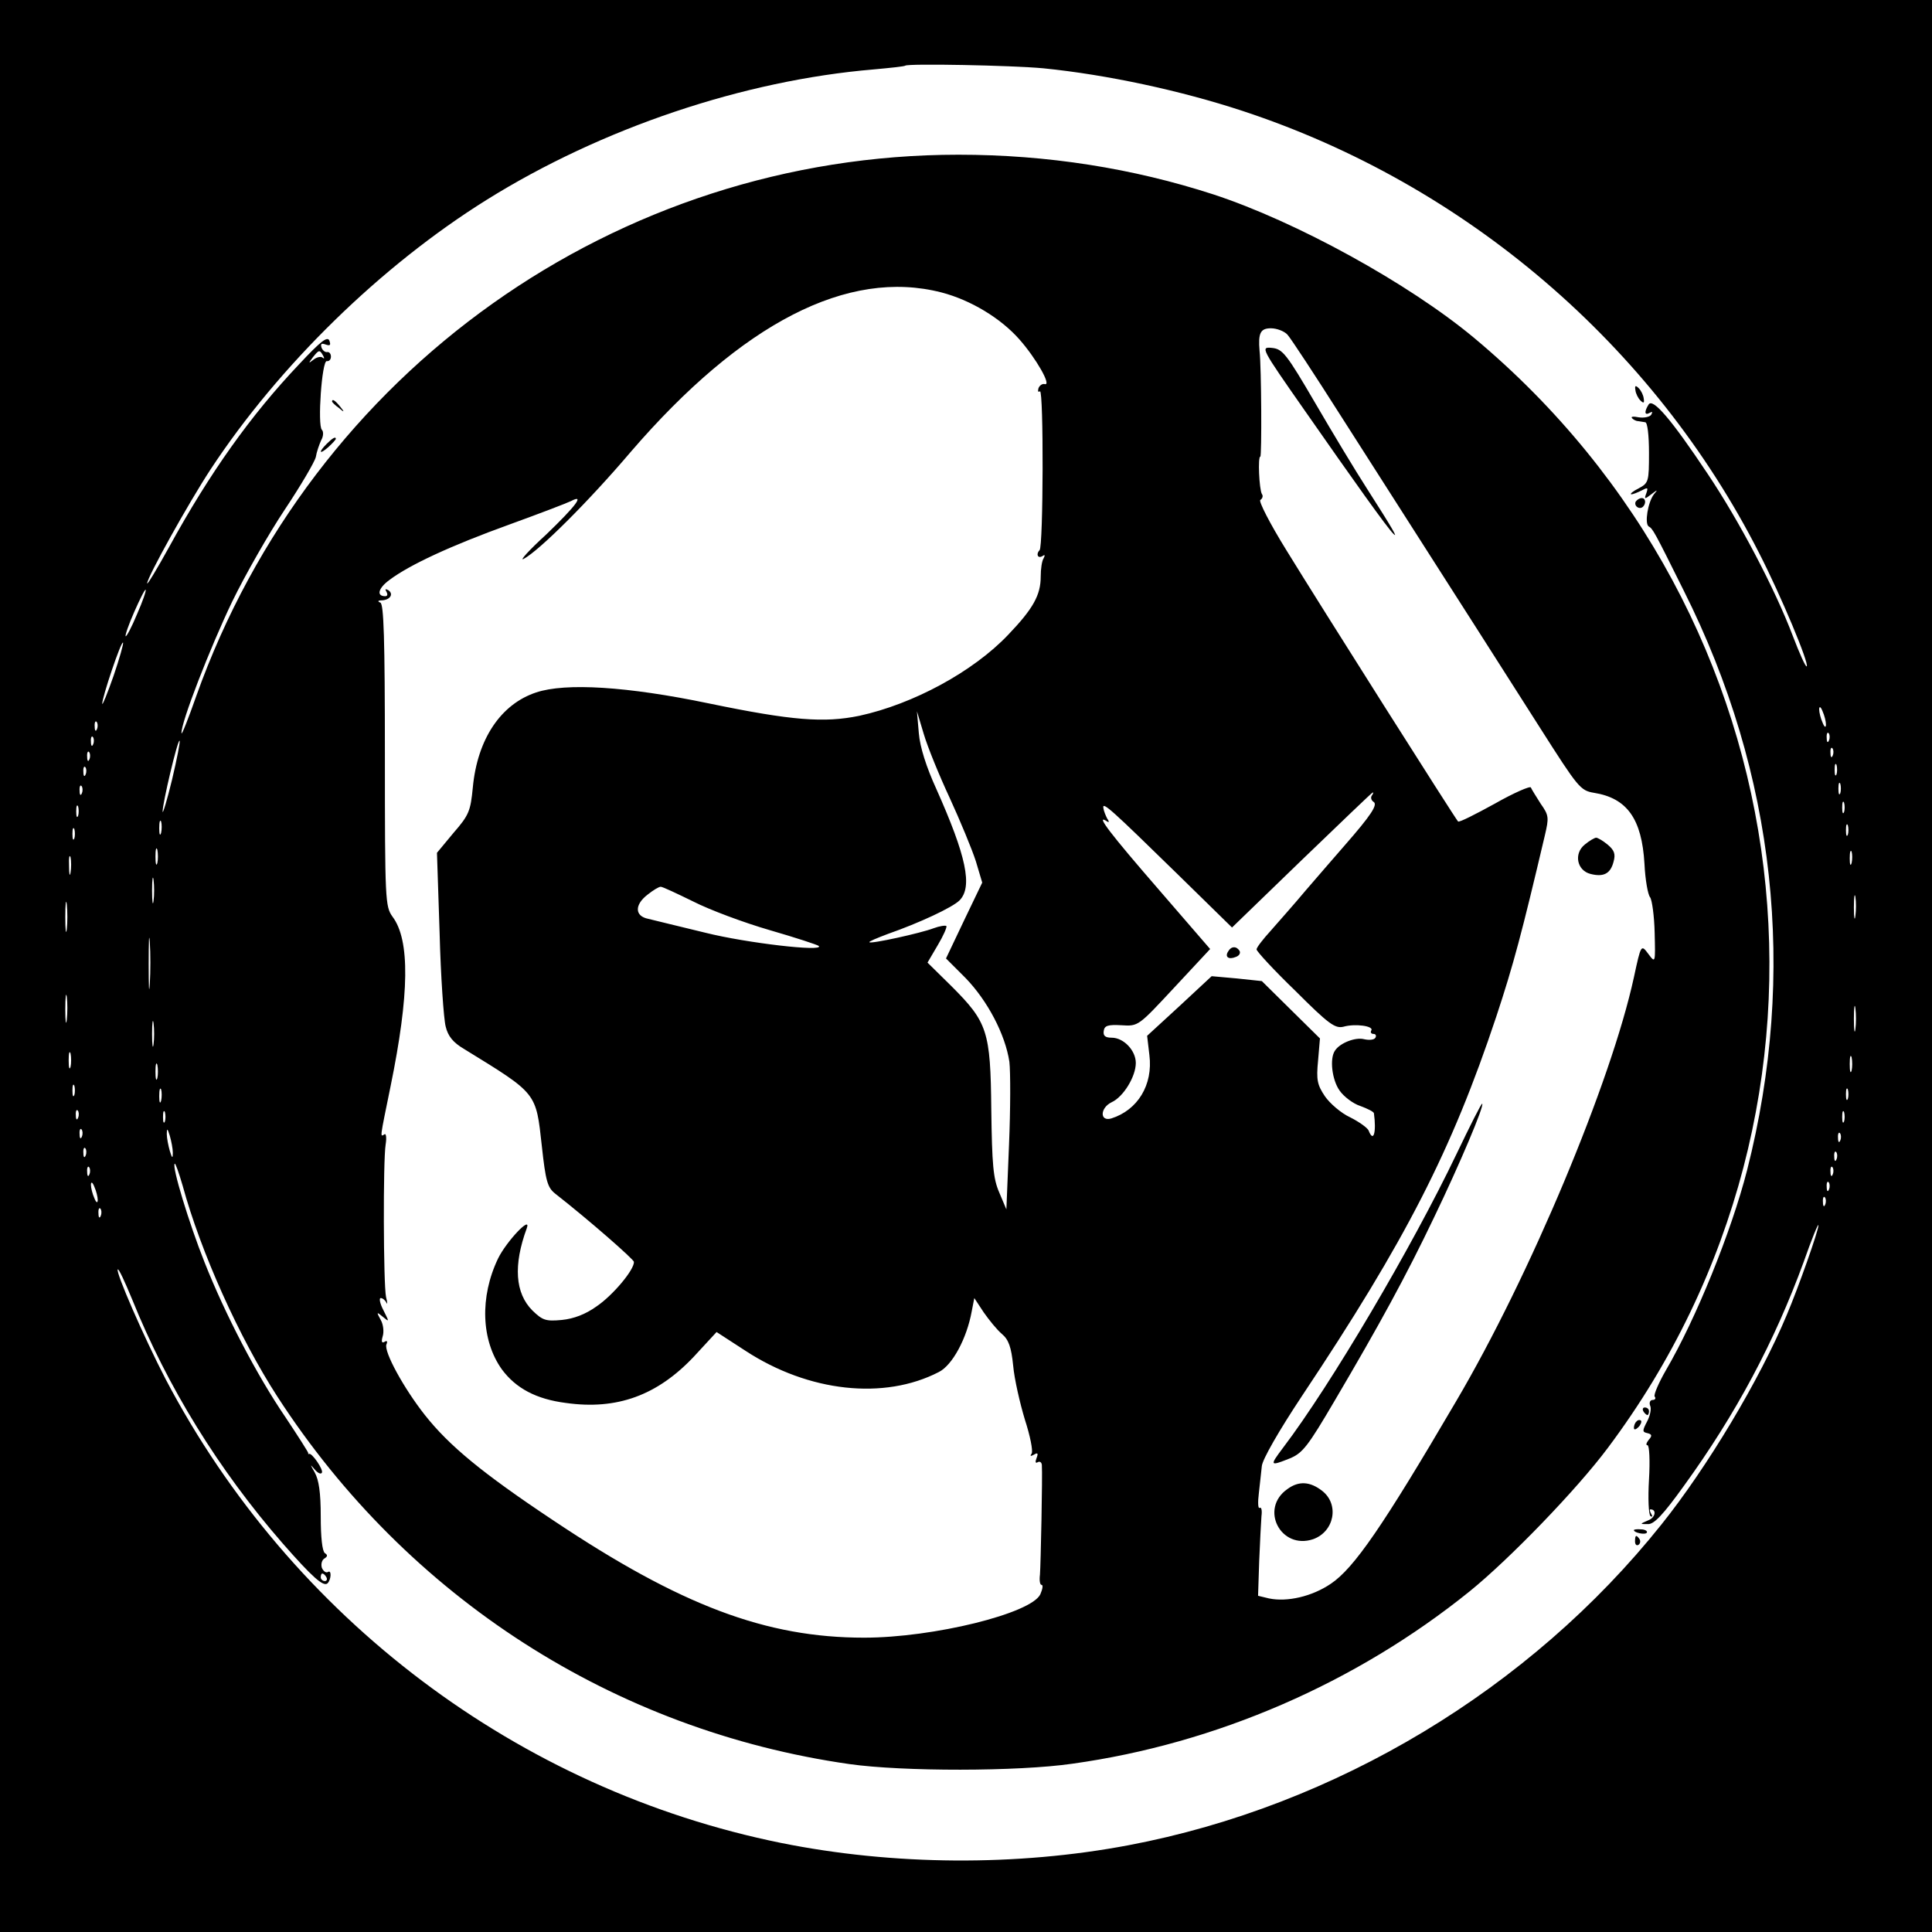 <?xml version="1.0" standalone="no"?>
<!DOCTYPE svg PUBLIC "-//W3C//DTD SVG 20010904//EN"
 "http://www.w3.org/TR/2001/REC-SVG-20010904/DTD/svg10.dtd">
<svg version="1.0" xmlns="http://www.w3.org/2000/svg"
 width="512pt" height="512pt" viewBox="0 0 512 512"
 preserveAspectRatio="xMidYMid meet">
<g transform="translate(0,512) scale(0.1,-0.1)"
fill="#000000" stroke="none">
<path d="M0 2560 l0 -2560 2560 0 2560 0 0 2560 0 2560 -2560 0 -2560 0 0
-2560z m2765 2379 c169 -17 364 -59 528 -113 592 -195 1089 -621 1369 -1172
58 -113 133 -293 126 -300 -3 -2 -19 34 -37 81 -47 124 -142 305 -226 430 -96
144 -145 201 -156 183 -12 -19 -11 -30 3 -22 7 4 8 3 4 -5 -4 -6 -19 -9 -33
-7 -14 3 -22 2 -18 -2 3 -4 11 -8 16 -8 5 -1 14 -2 19 -3 6 0 10 -35 10 -81 0
-76 -1 -80 -27 -94 -16 -8 -24 -15 -20 -16 5 0 17 5 27 10 17 9 18 8 13 -7 -6
-16 -5 -17 13 -3 17 13 18 13 7 0 -16 -21 -25 -77 -14 -85 11 -6 14 -11 93
-170 244 -486 301 -1013 168 -1536 -42 -164 -136 -395 -215 -530 -19 -33 -33
-65 -30 -70 4 -5 1 -9 -5 -9 -7 0 -10 -7 -7 -15 4 -8 0 -27 -8 -42 -13 -25
-13 -28 1 -31 12 -3 13 -7 3 -18 -6 -8 -8 -14 -3 -14 5 0 7 -41 4 -91 -3 -50
-1 -93 4 -97 5 -3 6 0 2 6 -4 7 -5 12 -2 12 17 0 13 -22 -6 -29 -23 -10 -23
-10 -1 -10 16 -1 40 24 96 102 137 189 240 382 317 593 21 60 39 104 39 97 1
-12 -53 -165 -84 -238 -72 -172 -211 -404 -332 -555 -348 -436 -863 -746
-1412 -850 -296 -56 -623 -54 -921 6 -696 141 -1298 595 -1631 1229 -58 112
-133 284 -127 291 3 2 19 -33 38 -79 94 -233 230 -453 399 -647 78 -89 108
-116 119 -106 10 10 11 37 1 30 -5 -3 -12 2 -16 11 -3 10 0 21 7 25 8 5 9 9 1
14 -7 5 -11 42 -11 97 0 64 -5 97 -16 117 -12 21 -13 23 -1 9 8 -10 17 -15 20
-10 5 8 -27 54 -34 50 -2 -1 -3 0 -2 2 1 1 -27 45 -61 96 -75 110 -159 271
-214 410 -41 103 -87 254 -79 261 2 2 11 -24 21 -58 48 -176 150 -403 251
-559 345 -533 893 -885 1516 -974 141 -20 446 -20 591 1 381 53 752 214 1053
457 105 85 284 270 366 380 687 917 532 2202 -355 2942 -173 144 -471 308
-691 380 -213 69 -439 105 -675 105 -905 0 -1713 -573 -2020 -1435 -21 -60
-39 -105 -39 -98 -2 27 76 227 134 348 35 72 98 182 140 245 42 63 79 126 82
139 2 13 9 33 14 44 6 10 7 23 2 28 -12 12 0 184 13 182 6 -1 11 4 11 12 0 8
-5 13 -10 12 -5 -1 -12 4 -15 12 -3 10 0 12 11 8 12 -4 14 -2 10 10 -5 13 -23
-1 -80 -62 -129 -136 -237 -288 -345 -485 -32 -58 -58 -101 -58 -96 0 16 109
212 168 302 181 275 451 539 731 714 306 191 682 317 1026 346 44 4 82 8 84
10 7 6 280 1 366 -7z m-270 -594 c77 -20 157 -68 207 -125 44 -50 85 -122 67
-118 -6 2 -14 -3 -17 -11 -2 -8 -1 -11 4 -8 10 5 9 -412 -1 -421 -10 -10 -5
-23 7 -16 7 5 8 3 4 -5 -5 -7 -8 -29 -8 -49 0 -49 -20 -85 -86 -154 -93 -98
-252 -184 -395 -215 -93 -19 -177 -13 -399 33 -216 45 -379 55 -457 29 -94
-31 -156 -124 -168 -252 -6 -62 -10 -73 -51 -120 l-44 -53 7 -212 c3 -117 11
-229 16 -248 6 -26 20 -43 49 -60 195 -120 190 -114 206 -258 10 -92 15 -109
35 -125 92 -72 208 -174 209 -181 1 -21 -56 -89 -99 -118 -29 -21 -61 -33 -92
-36 -43 -4 -51 -1 -78 25 -46 46 -51 120 -15 218 13 36 -54 -35 -76 -80 -49
-102 -45 -217 10 -294 37 -50 91 -79 170 -89 135 -19 242 20 339 123 l60 65
77 -50 c167 -109 367 -131 512 -56 36 18 74 89 87 160 l7 36 25 -38 c14 -20
35 -46 48 -57 18 -15 25 -35 30 -84 3 -35 18 -100 31 -143 14 -43 22 -83 18
-90 -5 -7 -3 -8 6 -3 10 6 12 4 7 -9 -4 -10 -3 -15 3 -11 6 3 10 0 11 -7 2
-28 -3 -266 -5 -291 -2 -15 0 -27 4 -27 5 0 3 -11 -3 -25 -24 -51 -284 -115
-467 -115 -260 0 -486 85 -824 311 -188 125 -276 198 -340 279 -56 71 -109
168 -102 187 4 9 1 11 -5 7 -7 -4 -9 0 -5 14 4 12 2 32 -5 44 -12 22 -11 22 6
8 17 -14 17 -14 1 18 -9 17 -12 32 -7 32 5 0 12 -6 15 -12 3 -7 3 0 -1 15 -7
35 -8 361 -1 404 3 18 1 30 -3 27 -12 -7 -13 -15 16 127 50 244 52 388 5 450
-19 27 -20 41 -20 428 0 310 -3 400 -12 404 -8 3 -7 6 4 6 22 1 32 17 17 27
-8 4 -9 3 -5 -4 4 -7 3 -12 -3 -12 -24 0 -19 21 11 43 53 40 163 91 318 147
80 29 153 57 163 62 38 20 13 -13 -65 -88 -46 -42 -73 -72 -60 -65 41 22 171
151 284 284 294 341 575 486 823 422z m917 -112 c9 -10 72 -106 140 -213 363
-568 434 -679 530 -830 100 -157 106 -165 142 -171 88 -14 127 -69 134 -188 2
-42 9 -82 15 -89 5 -7 11 -49 12 -94 2 -80 2 -81 -16 -57 -20 27 -20 27 -39
-61 -60 -276 -275 -791 -472 -1125 -194 -331 -270 -441 -331 -482 -50 -34
-116 -49 -164 -39 l-29 7 3 92 c2 51 5 104 6 119 2 15 0 25 -5 22 -4 -3 -5 15
-2 38 3 24 6 57 8 73 2 18 45 93 106 185 276 414 397 651 515 1005 46 139 68
222 129 481 11 47 11 53 -11 84 -12 19 -24 38 -26 43 -1 5 -45 -14 -96 -43
-51 -28 -94 -50 -97 -47 -7 7 -363 569 -455 719 -44 71 -74 130 -69 133 6 4 8
11 4 16 -7 13 -11 99 -4 99 4 0 3 235 -2 280 -4 47 2 60 30 60 16 0 36 -8 44
-17z m-2556 -55 c4 -7 4 -10 -1 -6 -4 4 -15 2 -24 -5 -14 -11 -14 -10 -2 6 16
20 18 21 27 5z m-493 -686 c-14 -34 -28 -60 -30 -58 -2 2 8 31 23 65 15 34 28
60 30 58 2 -2 -8 -31 -23 -65z m-62 -163 c-16 -46 -30 -80 -30 -74 -1 15 50
167 55 162 2 -2 -9 -41 -25 -88z m4538 -129 c0 -9 -4 -8 -9 5 -5 11 -9 27 -9
35 0 9 4 8 9 -5 5 -11 9 -27 9 -35z m-2322 -195 c28 -61 59 -136 69 -167 l17
-57 -48 -100 -48 -101 52 -52 c58 -60 105 -149 116 -222 3 -26 3 -125 -1 -220
l-7 -171 -19 45 c-16 37 -19 73 -21 220 -2 208 -10 231 -106 327 l-63 62 27
46 c15 25 25 48 23 51 -3 2 -18 0 -34 -6 -34 -13 -166 -42 -170 -37 -2 2 20
11 49 22 83 29 171 70 190 89 35 36 18 117 -62 296 -26 57 -43 110 -46 147
l-5 58 18 -60 c10 -34 41 -110 69 -170z m-2260 183 c-3 -8 -6 -5 -6 6 -1 11 2
17 5 13 3 -3 4 -12 1 -19z m4590 -30 c-3 -8 -6 -5 -6 6 -1 11 2 17 5 13 3 -3
4 -12 1 -19z m-4600 -10 c-3 -8 -6 -5 -6 6 -1 11 2 17 5 13 3 -3 4 -12 1 -19z
m209 -94 c-13 -54 -25 -93 -25 -85 -1 19 40 193 45 188 2 -2 -7 -48 -20 -103z
m4401 64 c-3 -8 -6 -5 -6 6 -1 11 2 17 5 13 3 -3 4 -12 1 -19z m-4620 -10 c-3
-8 -6 -5 -6 6 -1 11 2 17 5 13 3 -3 4 -12 1 -19z m4630 -40 c-3 -7 -5 -2 -5
12 0 14 2 19 5 13 2 -7 2 -19 0 -25z m-4640 0 c-3 -8 -6 -5 -6 6 -1 11 2 17 5
13 3 -3 4 -12 1 -19z m4650 -50 c-3 -7 -5 -2 -5 12 0 14 2 19 5 13 2 -7 2 -19
0 -25z m-4660 0 c-3 -8 -6 -5 -6 6 -1 11 2 17 5 13 3 -3 4 -12 1 -19z m3418
-7 c-3 -5 -1 -12 5 -16 12 -7 -6 -35 -77 -116 -26 -30 -73 -84 -103 -119 -30
-36 -72 -83 -92 -106 -21 -23 -38 -45 -38 -50 0 -5 46 -55 103 -110 88 -88
105 -100 127 -95 31 9 82 2 74 -10 -3 -5 0 -9 6 -9 6 0 8 -5 5 -10 -3 -6 -17
-7 -30 -4 -23 6 -64 -10 -77 -30 -15 -21 -8 -78 12 -106 11 -16 36 -35 55 -41
19 -7 35 -15 36 -19 7 -50 -1 -80 -14 -46 -3 7 -25 23 -49 35 -24 11 -54 37
-67 56 -20 30 -23 43 -18 94 l5 59 -77 76 -77 76 -66 7 -67 6 -85 -79 -86 -79
6 -51 c10 -79 -31 -146 -101 -168 -31 -9 -30 28 1 43 31 14 64 68 64 104 0 33
-32 67 -64 67 -17 0 -23 5 -21 18 2 14 11 17 47 15 45 -3 45 -2 140 100 l95
102 -134 155 c-131 151 -169 201 -142 185 8 -6 10 -4 3 6 -4 8 -9 20 -10 28
-3 18 22 -5 196 -175 l145 -142 185 179 c102 98 186 179 188 179 2 0 1 -4 -3
-9z m1252 -43 c-3 -7 -5 -2 -5 12 0 14 2 19 5 13 2 -7 2 -19 0 -25z m-4680
-10 c-3 -7 -5 -2 -5 12 0 14 2 19 5 13 2 -7 2 -19 0 -25z m220 -45 c-3 -10 -5
-4 -5 12 0 17 2 24 5 18 2 -7 2 -21 0 -30z m4470 -5 c-3 -7 -5 -2 -5 12 0 14
2 19 5 13 2 -7 2 -19 0 -25z m-4700 -10 c-3 -7 -5 -2 -5 12 0 14 2 19 5 13 2
-7 2 -19 0 -25z m220 -65 c-3 -10 -5 -2 -5 17 0 19 2 27 5 18 2 -10 2 -26 0
-35z m4490 0 c-3 -10 -5 -4 -5 12 0 17 2 24 5 18 2 -7 2 -21 0 -30z m-4720
-25 c-2 -13 -4 -5 -4 17 -1 22 1 32 4 23 2 -10 2 -28 0 -40z m220 -75 c-2 -16
-4 -3 -4 27 0 30 2 43 4 28 2 -16 2 -40 0 -55z m1430 -2 c43 -22 134 -56 203
-76 69 -20 127 -39 130 -42 14 -16 -192 8 -300 35 -69 17 -137 33 -152 37 -36
7 -37 37 -2 64 15 12 30 21 35 21 5 0 43 -18 86 -39z m3080 -38 c-2 -16 -4 -5
-4 22 0 28 2 40 4 28 2 -13 2 -35 0 -50z m-4740 -35 c-2 -18 -4 -4 -4 32 0 36
2 50 4 33 2 -18 2 -48 0 -65z m220 -145 c-2 -32 -3 -8 -3 52 0 61 1 87 3 58 2
-29 2 -78 0 -110z m-220 -95 c-2 -18 -4 -6 -4 27 0 33 2 48 4 33 2 -15 2 -42
0 -60z m4740 -25 c-2 -16 -4 -3 -4 27 0 30 2 43 4 28 2 -16 2 -40 0 -55z
m-4510 -40 c-2 -16 -4 -3 -4 27 0 30 2 43 4 28 2 -16 2 -40 0 -55z m-220 -60
c-3 -10 -5 -2 -5 17 0 19 2 27 5 18 2 -10 2 -26 0 -35z m4720 -10 c-3 -10 -5
-2 -5 17 0 19 2 27 5 18 2 -10 2 -26 0 -35z m-4490 -20 c-3 -10 -5 -2 -5 17 0
19 2 27 5 18 2 -10 2 -26 0 -35z m-220 -45 c-3 -7 -5 -2 -5 12 0 14 2 19 5 13
2 -7 2 -19 0 -25z m230 -15 c-3 -10 -5 -4 -5 12 0 17 2 24 5 18 2 -7 2 -21 0
-30z m4470 5 c-3 -7 -5 -2 -5 12 0 14 2 19 5 13 2 -7 2 -19 0 -25z m-4690 -50
c-3 -8 -6 -5 -6 6 -1 11 2 17 5 13 3 -3 4 -12 1 -19z m230 -10 c-3 -7 -5 -2
-5 12 0 14 2 19 5 13 2 -7 2 -19 0 -25z m4450 0 c-3 -7 -5 -2 -5 12 0 14 2 19
5 13 2 -7 2 -19 0 -25z m-4670 -40 c-3 -8 -6 -5 -6 6 -1 11 2 17 5 13 3 -3 4
-12 1 -19z m241 -43 c0 -16 -2 -15 -8 5 -4 14 -8 34 -8 45 0 16 2 15 8 -5 4
-14 8 -34 8 -45z m4419 33 c-3 -8 -6 -5 -6 6 -1 11 2 17 5 13 3 -3 4 -12 1
-19z m-4650 -40 c-3 -8 -6 -5 -6 6 -1 11 2 17 5 13 3 -3 4 -12 1 -19z m4640
-10 c-3 -8 -6 -5 -6 6 -1 11 2 17 5 13 3 -3 4 -12 1 -19z m-4630 -40 c-3 -8
-6 -5 -6 6 -1 11 2 17 5 13 3 -3 4 -12 1 -19z m4620 0 c-3 -8 -6 -5 -6 6 -1
11 2 17 5 13 3 -3 4 -12 1 -19z m-4598 -68 c0 -9 -4 -8 -9 5 -5 11 -9 27 -9
35 0 9 4 8 9 -5 5 -11 9 -27 9 -35z m4588 28 c-3 -8 -6 -5 -6 6 -1 11 2 17 5
13 3 -3 4 -12 1 -19z m-10 -40 c-3 -8 -6 -5 -6 6 -1 11 2 17 5 13 3 -3 4 -12
1 -19z m-4570 -30 c-3 -8 -6 -5 -6 6 -1 11 2 17 5 13 3 -3 4 -12 1 -19z m598
-958 c3 -5 1 -10 -4 -10 -6 0 -11 5 -11 10 0 6 2 10 4 10 3 0 8 -4 11 -10z"/>
<path d="M4334 4086 c1 -9 7 -21 13 -27 9 -9 11 -7 9 5 -1 9 -7 21 -13 27 -9
9 -11 7 -9 -5z"/>
<path d="M880 4056 c0 -2 8 -10 18 -17 15 -13 16 -12 3 4 -13 16 -21 21 -21
13z"/>
<path d="M866 3944 c-23 -23 -20 -30 4 -9 11 10 20 20 20 22 0 7 -9 2 -24 -13z"/>
<path d="M4335 3791 c-6 -11 9 -23 19 -14 9 9 7 23 -3 23 -6 0 -12 -4 -16 -9z"/>
<path d="M4355 1380 c3 -5 8 -10 11 -10 2 0 4 5 4 10 0 6 -5 10 -11 10 -5 0
-7 -4 -4 -10z"/>
<path d="M4337 1353 c-4 -3 -7 -11 -7 -17 0 -6 5 -5 12 2 6 6 9 14 7 17 -3 3
-9 2 -12 -2z"/>
<path d="M4330 1065 c0 -7 30 -13 34 -7 3 4 -4 9 -15 9 -10 1 -19 0 -19 -2z"/>
<path d="M4333 1035 c0 -8 4 -12 9 -9 5 3 6 10 3 15 -9 13 -12 11 -12 -6z"/>
<path d="M3457 4033 c129 -185 220 -313 236 -328 12 -12 0 10 -71 121 -29 45
-90 146 -136 225 -77 132 -87 144 -115 147 -31 3 -30 1 86 -165z"/>
<path d="M4200 2882 c-30 -24 -21 -69 15 -78 35 -9 53 1 61 32 6 21 2 31 -16
46 -12 10 -26 18 -30 18 -4 0 -18 -8 -30 -18z"/>
<path d="M3860 2062 c-117 -245 -333 -612 -460 -779 -36 -48 -35 -49 18 -28
34 14 48 32 119 153 119 202 189 330 264 487 67 139 133 295 127 300 -2 2 -32
-58 -68 -133z"/>
<path d="M3412 1174 c-75 -52 -18 -162 68 -133 56 20 70 92 24 128 -32 25 -62
27 -92 5z"/>
<path d="M3255 2599 c-10 -15 1 -23 20 -15 9 3 13 10 10 16 -8 13 -22 13 -30
-1z"/>
</g>
</svg>
